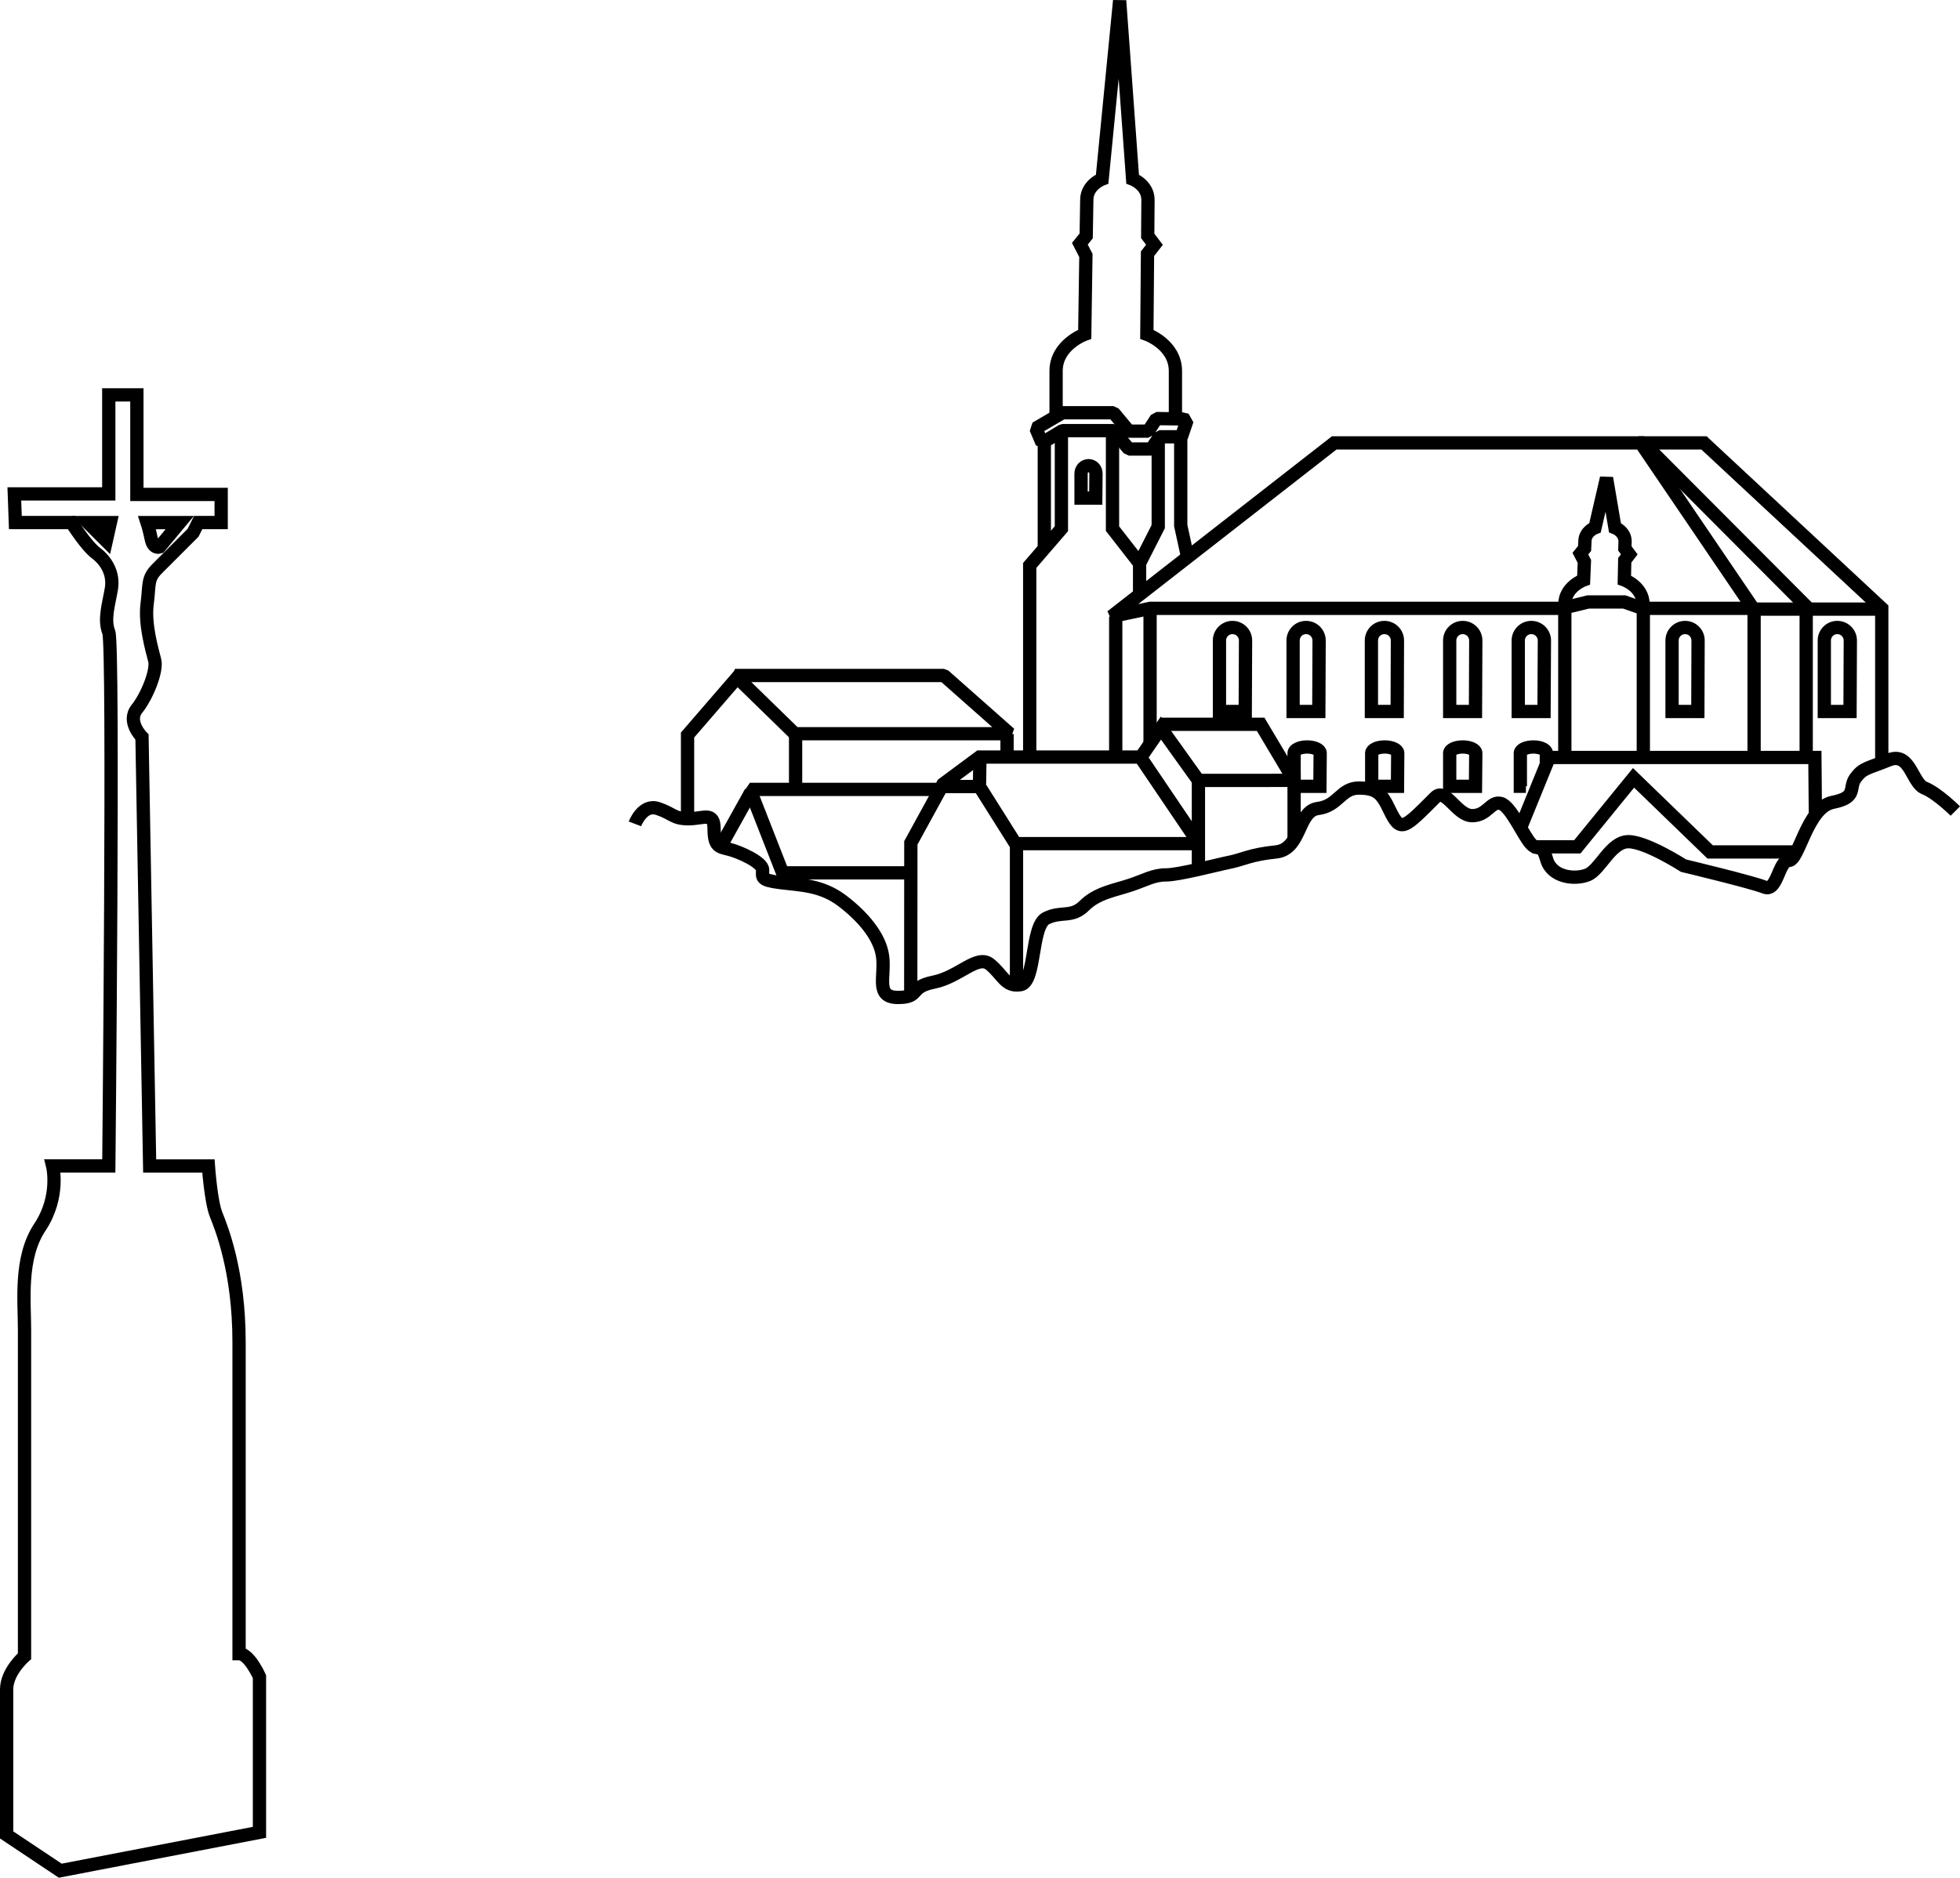 <svg enable-background="new 0 0 60 85" height="56.598" viewBox="0 0 59.064 56.598" width="59.064" xmlns="http://www.w3.org/2000/svg"><g fill="none" stroke="#000" stroke-width=".4" transform="translate(-1.077 -15.365)"><path d="m55.783 39.889-.015-1.692h-8.006l-.877 2.154"/><path d="m36.061 37.196h3.005l1.008 1.691"/><path d="m35.441 38.184h-.845-4.002l-1.098.814-.971 1.772-.003 4.568"/><path d="m37.195 40.794h-5.517l-1.084-1.721h-1.06"/><path d="m30.607 38.171-.013.828"/><path d="m40.074 40.664v-1.777l-2.883.002-1.13-1.578-.612.886 1.77 2.616"/><path d="m31.709 45.031v-4.218"/><path d="m29.461 39.159h-5.786l.985 2.516h3.816" stroke-linejoin="bevel"/><path d="m23.706 39.239-.894 1.605"/><path d="m23.227 35.726 1.801 1.755h6.478l-1.984-1.755z" stroke-linejoin="bevel"/><path d="m25.052 37.489v1.661"/><path d="m31.424 37.489v.707"/><path d="m23.365 35.704-1.569 1.816v2.523"/><path d="m33.062 28.461v2.84l-.955 1.108v5.726"/><path d="m36.658 28.53v2.677l.205.942"/><path d="m36.498 27.989v-1.439c0-.801-.861-1.108-.861-1.108l.02-2.429.209-.27-.203-.267.008-1.085c0-.455-.463-.629-.463-.629l-.391-5.377-.527 5.377s-.463.174-.463.629l-.018 1.085-.191.236.182.353-.035 2.376s-.863.308-.863 1.108v1.328"/><path d="m50.59 33.701v-.12c0-.532-.564-.736-.564-.736l.012-.592.137-.179-.133-.178.006-.21c0-.302-.305-.417-.305-.417l-.254-1.495-.346 1.495s-.305.115-.305.417l-.01.21-.127.157.121.235-.023.558s-.566.205-.566.736v.151"/><path d="m35.926 27.982-.246.378h-.586l-.461-.554h-1.539l-.801.469.186.44.615-.37h1.539l.461.554h.679l.245-.369h.662l.17-.501-.17-.038z" stroke-linejoin="bevel"/><path d="m35.98 28.561v2.678l-.562 1.104v.879"/><path d="m34.602 28.345v2.954l.814 1.045"/><path d="m32.547 28.668v3.25"/><path d="m48.232 38.197v-4.515l.704-.173h1.087l.575.204v4.484"/><path d="m34.699 38.135v-4.187"/><path d="m35.734 37.785v-4.084"/><path d="m48.24 33.701h-12.498l-1.17.247 6.711-5.233h9.235l3.386 4.986h-3.263"/><path d="m53.936 33.732v4.465"/><path d="m50.457 28.715h1.969l5.357 4.987v4.617"/><path d="m50.611 28.729 4.895 4.911v4.587"/><path d="m57.844 33.725h-4.002"/><path d="m20.21 40.198s.232-.616.692-.462c.462.154.462.308.923.308.463 0 .771-.231.771.308 0 .538.154.538.462.615.307.078 1 .386 1 .617 0 .23-.077.307.539.385.616.077 1.231.077 1.847.538.615.463 1.154 1.078 1.231 1.693.078.615-.231 1.23.462 1.23s.309-.307 1.077-.461c.771-.154 1.309-.846 1.692-.539.387.309.463.693.926.615.461-.076.309-1.77.77-2.001.461-.23.77 0 1.154-.383.385-.385.924-.462 1.385-.617.463-.154.693-.308 1.078-.308s1.539-.307 1.924-.384.615-.23 1.385-.308.648-1.231 1.262-1.309c.617-.077.691-.616 1.232-.616.539 0 .689.156.922.646.34.709.422.597 1.387-.368.309-.308.646.554 1.109.554.461 0 .553-.446.861-.369.307.077.693 1 .922 1.23.232.231.309-.076.463.462s.848.615 1.232.461c.385-.153.693-1 1.23-1 .539 0 1.662.723 1.662.723s2.057.492 2.441.647c.385.153.422-.802.73-.802.307 0 .553-1.601 1.324-1.754.768-.153.463-.431.691-.738.23-.307.354-.276 1-.54.646-.261.693.693 1.076.847.389.156.928.694.928.694"/><path d="m38.611 34.671c0-.216-.176-.392-.393-.392s-.393.176-.393.392v2.14h.777z"/><path d="m34.104 29.638c0-.131-.1-.237-.223-.237-.125 0-.227.106-.227.237v.74h.443z"/><path d="m40.828 34.671c0-.216-.176-.392-.393-.392s-.391.176-.391.392v2.14h.775z"/><path d="m43.188 34.671c0-.216-.176-.392-.391-.392-.219 0-.393.176-.393.392v2.14h.777z"/><path d="m45.549 34.671c0-.216-.176-.392-.393-.392s-.393.176-.393.392v2.14h.777z"/><path d="m45.549 38.065c0-.101-.176-.185-.393-.185s-.393.083-.393.185v1.001h.777z"/><path d="m43.197 38.065c0-.101-.176-.185-.391-.185-.219 0-.393.083-.393.185v1.001h.777z"/><path d="m40.145 39.066h.707l.008-1.001c0-.102-.176-.185-.393-.185s-.393.083-.393.185v.824"/><path d="m47.617 34.671c0-.216-.176-.392-.395-.392-.215 0-.393.176-.393.392v2.14h.777z"/><path d="m52.248 34.671c0-.216-.174-.392-.391-.392s-.393.176-.393.392v2.14h.777z"/><path d="m56.836 34.671c0-.216-.176-.392-.393-.392s-.391.176-.391.392v2.14h.775z"/><path d="m47.254 40.89h1.355l1.694-2.079 2.308 2.233h2.629"/><path d="m47.676 38.408v-.344c0-.1-.174-.184-.391-.184s-.393.083-.393.184v1.001h.168"/><path d="m5.356 37.581s-.462-.461-.155-.848c.309-.383.616-1.154.539-1.461-.077-.308-.307-1.078-.23-1.694.078-.616 0-.769.308-1.077.308-.307 1.078-1.078 1.078-1.078l.153-.307h.693v-.848h-2.54v-3.001h-.847v2.986h-2.846l.031.862h1.692s.432.691.739.923c.308.232.54.615.462 1.078-.077.46-.231.922-.077 1.308.155.383 0 16.085 0 16.085h-1.693s.23.923-.385 1.848c-.615.922-.462 2.23-.462 3.078v9.851s-.539.462-.539 1v4.388l1.616 1.078 6.003-1.156v-4.693s-.308-.693-.615-.693v-9.39c0-2.155-.54-3.462-.693-3.849-.155-.384-.231-1.461-.231-1.461h-1.77z"/><path d="m6.495 31.117h-.985s.061.184.124.491c.062.308.247.247.247.247z"/><path d="m4.279 31.67.124-.553h-.679z"/><path d="m37.191 38.851v2.686"/></g></svg>